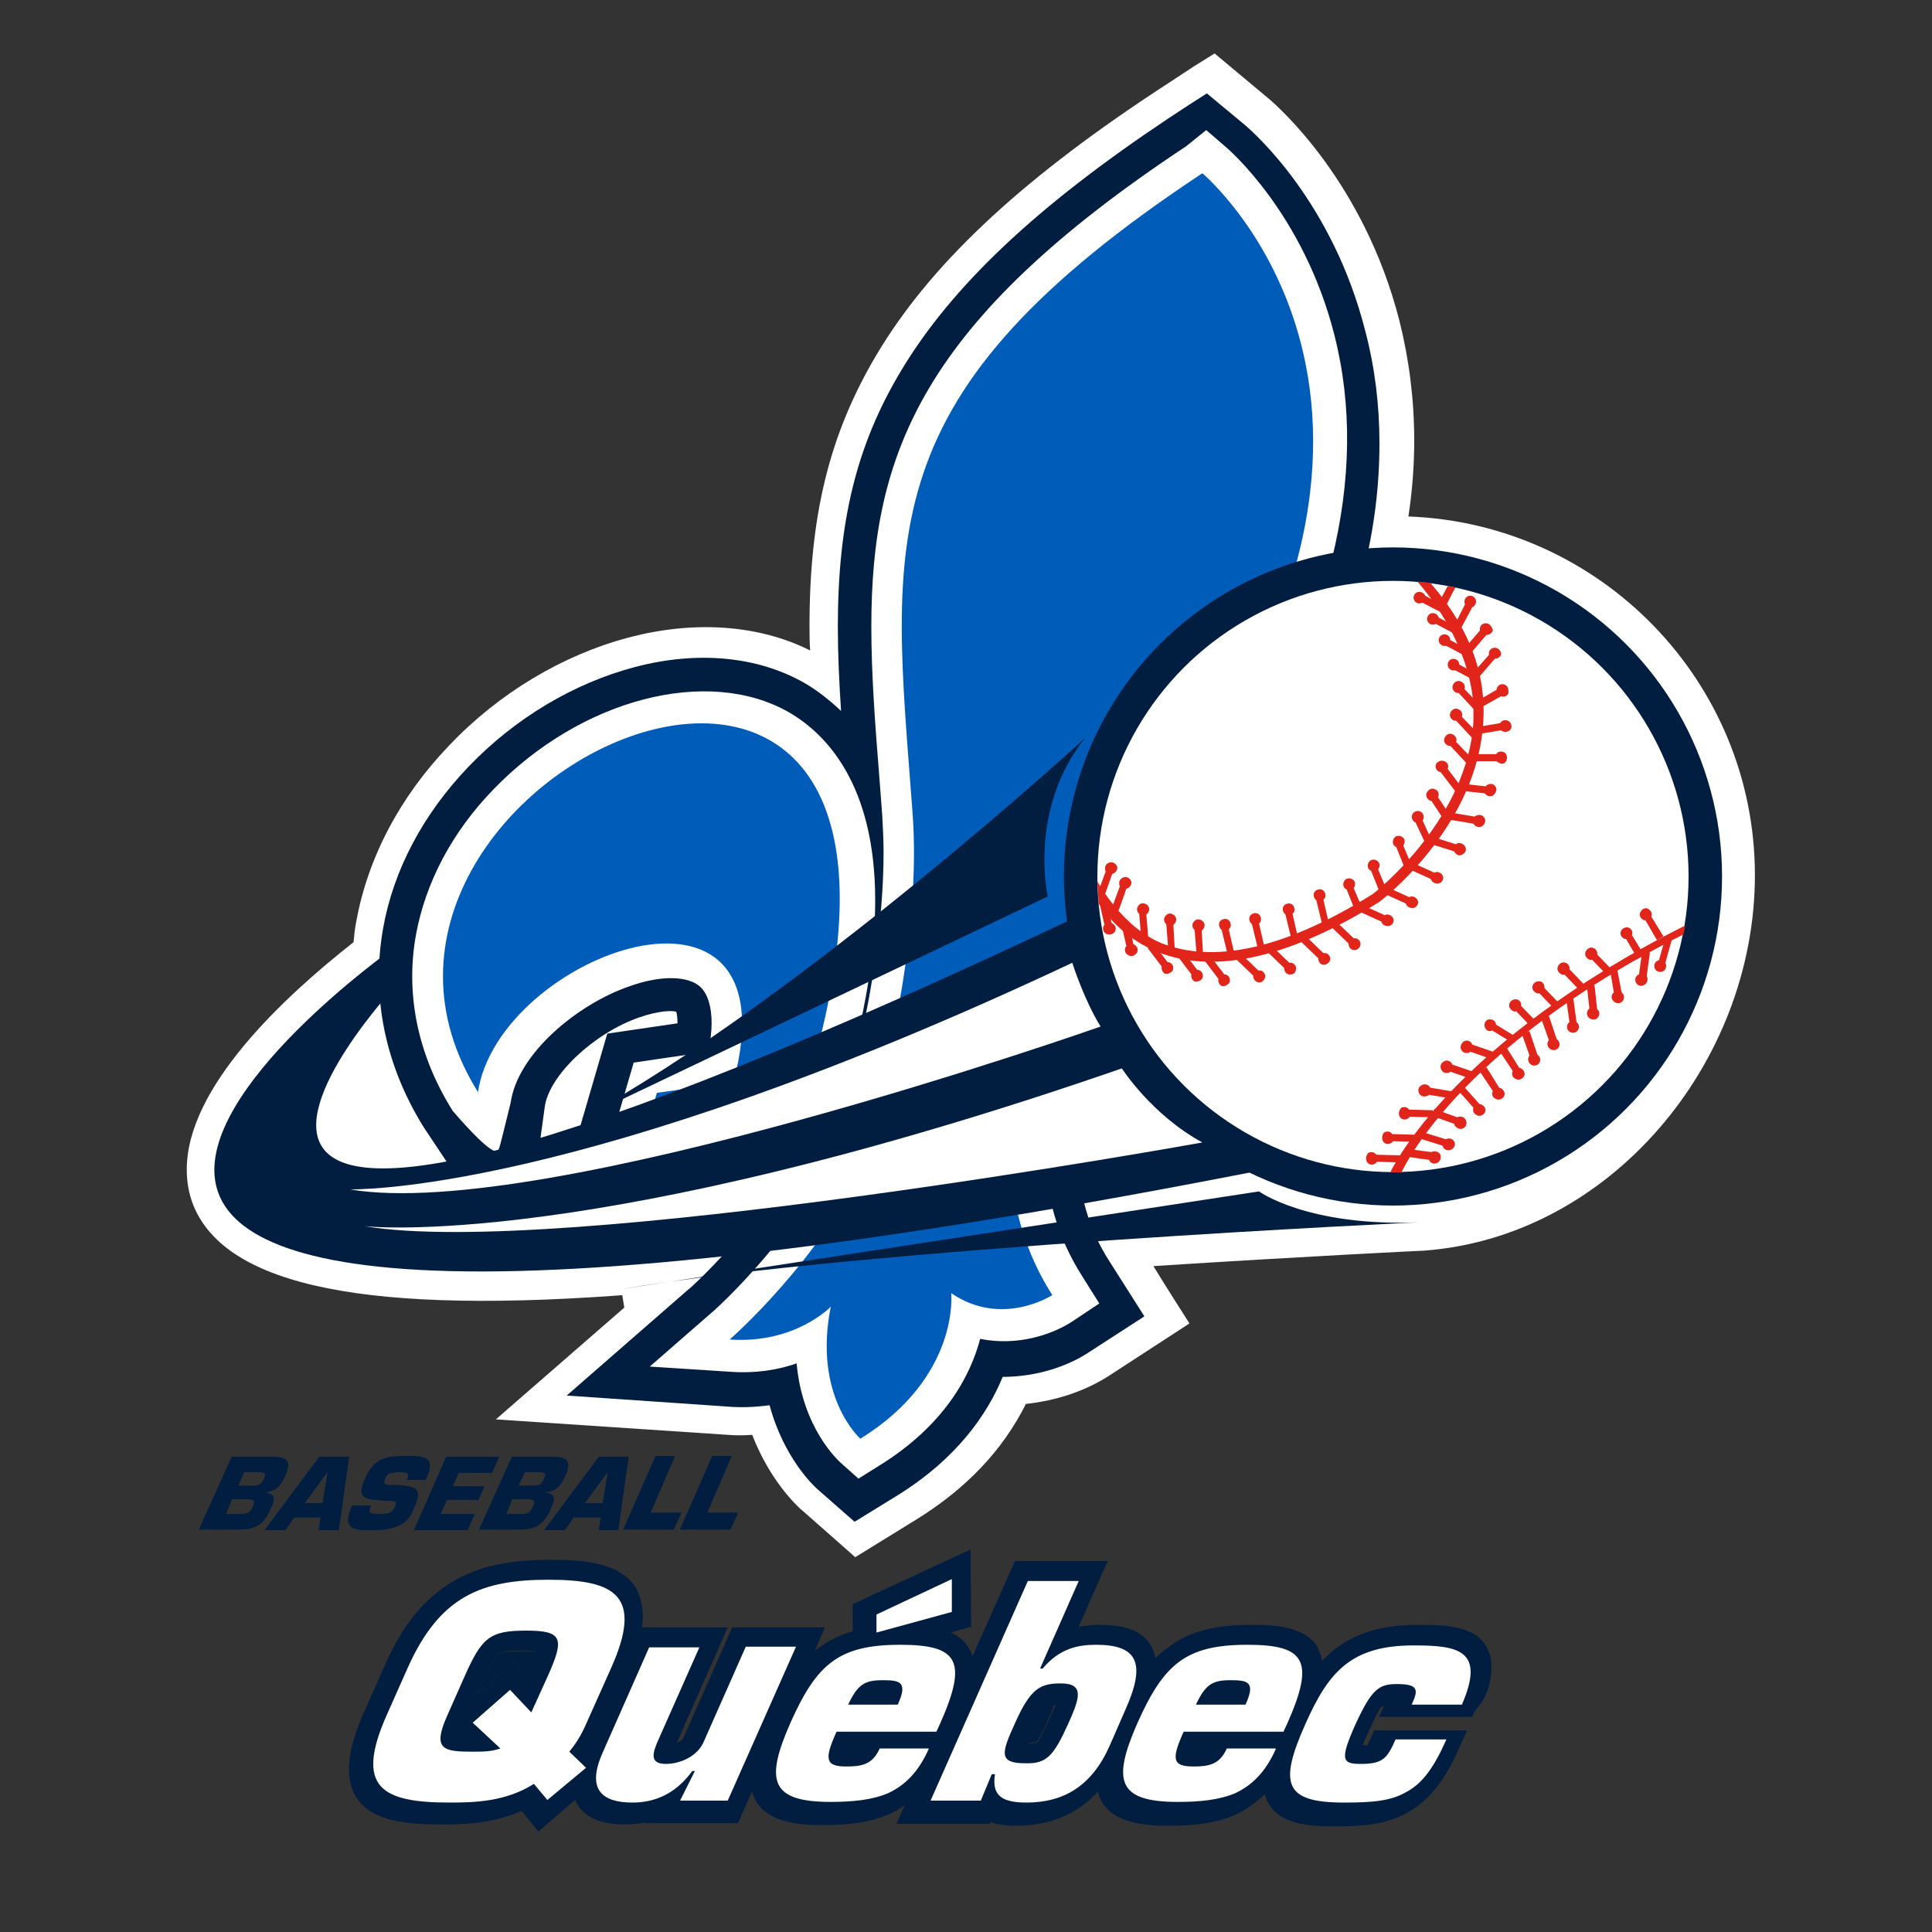 <?xml version="1.0" encoding="utf-8"?>
<!-- Generator: Adobe Illustrator 27.8.1, SVG Export Plug-In . SVG Version: 6.00 Build 0)  -->
<svg version="1.1" id="Layer_1" xmlns="http://www.w3.org/2000/svg" xmlns:xlink="http://www.w3.org/1999/xlink" x="0px" y="0px"
	 viewBox="0 0 300 300" style="enable-background:new 0 0 300 300;" xml:space="preserve">
<rect x="0" y="0" width="300" height="300" fill="#333333" stroke="none"/>
<style type="text/css">
	.st0{fill:#FFFFFF;}
	.st1{fill:#011E41;}
	.st2{fill:#005CB9;}
	.st3{fill:#E1251B;}
</style>
<g>
	<path class="st0" d="M185.4,10.3l-6.4,4.2c-21,13.9-34.7,26.8-42.9,40.6c-7.3,12.3-10.4,24.9-10.4,42.1c0,1.2,0,2.5,0.1,3.8
		c-8-4-18-4.7-28.2-2c-10.2,2.7-20.1,8.6-27.8,16.7c-7.7,8-12.7,17.5-14.5,27.5c-0.2,1-0.3,2-0.4,3.1c-10.8,8.5-25.9,22.5-25.9,35.3
		c0,1.9,0.3,3.7,1,5.5c5.1,12.7,27.3,17.2,69.4,13.8c-0.1,0.1-22.4,19.5-22.4,19.5l36,2.4c1.2,0.1,2.5,0.1,3.8,0
		c2.7,7,6.8,10.9,7.7,11.7c0,0-0.1-0.1-0.2-0.2c0.6,0.5,1.9,1.7,5.9,5.2l2.6,2.3l9.4-5.8c7.8-4.8,13.5-10.8,17.1-18
		c4.7-0.5,9.3-2,13.1-4.5l12.3-8c0,0-4.1-6.4-5.6-8.9c23.3-1.5,41.8-2.4,42-2.4c0,0,0.1,1.1,0,0c28.8-2.1,51.4-29,51.4-58.3
		c0-30.1-24-54.6-53.8-55.7c0.6-4,0.9-7.9,0.9-11.8c0-6.4-0.8-12.6-2.3-18.6c-5.5-21.5-18.7-33.1-20.2-34.4c0,0-8.5-7.1-8.5-7.1
		L185.4,10.3z"/>
	<path class="st0" d="M194.3,182c6.7,3.3,14.3,5.1,22.2,5.1c28.2,0,51.1-22.9,51.1-51.1c0-28.2-22.9-51.1-51.1-51.1
		c-1.2,0-2.4,0-3.6,0.1c1.2-5.6,1.8-11.1,1.8-16.5c0-6-0.7-11.8-2.2-17.5c-5.1-20.1-17.3-30.8-18.7-32c0,0-5.9-4.9-5.9-4.9l-3.2,2.1
		l-3.2,2.1h0c-20.4,13.5-33.6,25.9-41.5,39.1c-6.9,11.5-9.8,23.4-9.8,39.7v0c0,4.2,0.2,8.6,0.5,13.1c-2-1.9-3.9-3.3-5.6-4.3
		c-7.3-4.2-16.7-5.1-26.5-2.5c-9.4,2.5-18.5,7.9-25.7,15.4c-7.1,7.4-11.7,16.1-13.3,25.1c-0.3,1.6-0.5,3.1-0.6,4.7
		c-12.4,9.4-73.8,60,53.2,46.3c-1.1,1.2-2.2,2.3-3,3.1l-4.9,0.8c1.5-0.2,3.1-0.4,4.8-0.6c-1.3,1.3-2.1,2-2.1,2c0,0-9.4,8.2-9.4,8.2
		l-9.4,8.2l24.8,1.7c2.3,0.2,4.5,0.1,6.7-0.2c2.2,8.2,6.9,12.6,7.5,13.1c0,0,5.7,5,5.7,5l6.5-4c9.4-5.8,14.1-12.7,16.5-18.5
		c5.5,0,10.4-1.8,13.5-3.9l8.5-5.5l-5.4-8.5c-0.6-1-1.2-2-1.7-3.1c27.2-1.9,49.7-2.9,49.7-2.9c-17.5,0.8-25-4.8-25-4.8l-26.2,4
		c-0.2-0.7-0.5-1.4-0.6-2.2C176.8,185.3,185.3,183.7,194.3,182z M85,171.7c0.7-4.8,7.5-11.3,14.6-13.8c3.2-1.1,5.1-1.1,5.8-0.9
		c0.1,0.3,0.2,0.8,0.2,1.8c-3.4,0.5-10.9,1.6-10.9,1.6l-3.8,13.1c-0.1,0.1-0.3,0.2-0.4,0.2l0.4-0.2l-0.3,1.1c-2.2,0.7-4.2,1.4-6.2,2
		L85,171.7z M59.3,155.7c0.7,6.7,3,13.3,6.9,19.4l3.4,5.2C36.2,186.6,52.6,163.8,59.3,155.7z"/>
	<path class="st0" d="M95.7,195.5l1.5,9.1l7.9-1.2l-1.3-9.1C100.9,194.7,98.1,195.1,95.7,195.5z"/>
	<path class="st0" d="M104.4,198.9c-2.8,0.4-5.5,0.8-7.9,1.2L104.4,198.9z"/>
</g>
<path class="st1" d="M184.6,16.3l-3.2,2.1l0,0C161,32,147.8,44.4,139.9,57.6c-6.9,11.5-9.8,23.4-9.8,39.7v0c0,4.2,0.2,8.6,0.5,13.1
	c-2-1.9-3.9-3.3-5.6-4.3c-7.3-4.2-16.7-5.1-26.5-2.5c-9.4,2.5-18.5,7.9-25.7,15.4c-7.1,7.4-11.7,16.1-13.3,25.1
	c-1.9,10.6,0.3,21.4,6.4,31.1l3.8,5.7c0,0,4.3-0.1,5.2-0.7c1.7,0.2,9-3.3,9-3.3l0.7-5.1c0.7-4.8,7.5-11.3,14.6-13.8
	c3.2-1.1,5.1-1.1,5.8-0.9c0.1,0.3,0.2,0.8,0.2,1.8c-3.4,0.5-10.9,1.6-10.9,1.6l-9.6,32.9c0,0,20.7-1.5,30.9-2.3
	c-4.7,5.6-8.7,9.2-8.8,9.2c0,0-9.4,8.2-9.4,8.2l-9.4,8.2l24.8,1.7c2.3,0.2,4.5,0.1,6.7-0.2c2.2,8.2,6.9,12.6,7.5,13.1
	c0,0,5.7,5,5.7,5l6.5-4c9.4-5.8,14.1-12.7,16.5-18.5c5.5,0,10.4-1.8,13.5-3.9l8.5-5.5l-5.4-8.5c-3.3-5.1-4.9-10.8-4.9-17.1
	c0-6.4,1.7-13.2,5.1-20.6c5.5-11.9,13.6-20.6,13.6-20.6c0,0,0.3-0.3,0.3-0.3l0.3-0.4c12.7-16.4,21.1-32.5,25-48.1
	c1.7-6.8,2.5-13.4,2.5-19.9c0-6-0.7-11.8-2.2-17.5c-5.1-20.1-17.3-30.8-18.7-32c0,0-5.9-4.9-5.9-4.9L184.6,16.3z M87.7,133.2
	c9.2-9.6,21.5-12.6,27.1-9.3c3.8,2.2,5.7,7.7,5.7,15.6c0,1.2-0.1,2.5-0.1,3.8c-0.4-0.5-0.8-0.9-1.2-1.3c-6.4-5.8-16.1-7-26.7-3.2
	c-4.2,1.5-8.3,3.7-12,6.4C82.1,139.8,85.5,135.6,87.7,133.2z M152.6,132.4c0-2.4-0.1-4.7-0.2-6.9c0,0-0.4-5.3-0.4-5.3
	c-0.7-8.7-1.2-16.2-1.2-22.9c0-9,1-15.8,3.4-22c4.4-11.5,14.1-22.3,31.3-34.6c2.6,3.7,5.6,9,7.2,16c0.9,3.8,1.4,7.8,1.4,11.8
	c0,16.7-7.9,35.8-23,55.3c-2,2.2-10.5,11.9-16.8,25.3c-3,6.4-5.1,12.8-6.2,19c-0.1,0-0.1,0-0.2,0
	C148.9,164.2,152.6,148.5,152.6,132.4z M144.8,183.6c0,0,1.3-2.8,2.3-5c0,0.1,0,0.1,0,0.2c0,3.2,0.3,6.4,0.9,9.5
	c-1.7-1.2-3.9-2.7-4.1-2.8C144.1,184.8,144.5,184.2,144.8,183.6z"/>
<path class="st0" d="M184.2,22.7c-41.1,27.2-48.9,47.8-48.9,74.6c0,7.5,0.6,15.4,1.3,24.1l0.4,5.3c0.1,1.9,0.2,3.8,0.2,5.7
	c0,11.3-2.2,22.8-3.5,28.7c-0.3,0-0.3,0-0.6,0c2-8.3,2.8-15.4,2.8-21.3c0-18.1-7.7-25.9-13.4-29.2c-12.6-7.2-32.3-2.1-45.9,12
	c-6.4,6.6-10.5,14.4-12,22.5c-1.7,9.3,0.3,18.8,5.7,27.4c0,0,6.5,7.7,7,6c0,1,0.7-2,2-7.3c1.1-7.6,10.3-15.2,18.3-18
	c4.9-1.8,9.2-1.7,11.1,0c1.2,1.1,1.8,3.1,1.8,5.7c0,1.3-0.2,2.8-0.5,4.4c-3.5,0.5-11.6,1.7-11.6,1.7l-6.6,22.6
	c0,0,24.2-1.8,34.6-2.6c-7.1,11.1-16,19-16.1,19l-9.4,8.2l12.4,0.8c4.1,0.3,7.6-0.3,10.4-1.3c0.9,10.1,6.5,15.1,6.8,15.4l2.8,2.5
	l3.2-2c10.2-6.3,14.2-14,15.7-19.7c6,1.2,11.4-0.8,14.3-2.7l4.2-2.8l-2.7-4.3c-7.6-12-7.6-26.3-0.1-42.6c5.9-12.8,14.5-21.9,14.5-22
	l0.2-0.2l0.1-0.2c12.3-15.8,20.4-31.3,24.1-46.2c3-12.2,3.2-23.9,0.4-34.9c-4.8-18.9-16.5-28.9-17-29.3l-2.9-2.5L184.2,22.7z
	 M142.7,167.7c0.2-0.8,4.7-17.8,4.7-35.2c0-2.2-0.1-4.4-0.2-6.6l-0.4-5.3c-0.7-8.7-1.3-16.4-1.3-23.3c0-8.7,0.9-16.4,3.7-23.8
	c5.1-13.4,16.6-25.8,37.1-39.8c3.2,3.7,8.6,11.1,11.2,21.8c1,4.2,1.5,8.6,1.5,13c0,18-8.2,38-24.2,58.6c-1.4,1.6-9.9,11-16.1,24.2
	c-4.5,9.5-6.7,18.7-6.7,27.4c0,6.9,1.4,13.4,4.2,19.5c-1.6,0.1-3.5-0.3-5.3-1.6l-9.2-6.3l1.1,11.1l0-0.1c0,0,0,0.2,0,0.5
	c0,1.8-0.5,8.3-7.7,14.4c-0.7-1.7-1.4-4.1-1.4-7.2c0-1.5,0.2-3.2,0.5-5.1l3.4-17.1c0,0-0.9,1-1.1,1.2c1.2-2.1,2.4-4.3,3.4-6.6
	l3.6-7.9c0,0-28.5,2.1-37.9,2.8c0.3-1,0.4-1.3,0.6-2c3.4-0.5,11.9-1.7,11.9-1.7l0.9-3.3c1.1-4,1.5-7.4,1.5-10.3
	c0-6.9-2.5-11-5.1-13.4c-4.9-4.5-12.7-5.3-21.5-2.2c-6.8,2.4-14.2,7.3-19.2,13.8c-0.5-2-0.7-4-0.7-5.8c0-10.3,6.2-18.2,9.8-21.9
	c10.2-10.6,24.9-15.1,33.4-10.2c9.3,5.3,10.8,21.8,4.2,45.1l-1.8,6.3l21.9,0.7L142.7,167.7z"/>
<path class="st2" d="M74.3,169.7c-30.8-48.9,78.7-98.2,51.8-3.8l11.3,0.3c0,0,5.7-21.3,4.3-40c-3.2-42.8-7.3-64.7,45-99.3
	c0,0,43.7,36.6-8.2,103.4c0,0-35.9,38-15.1,70.8c0,0-7.8,5.1-15.7-0.3c0,0,1.4,13-14.1,22.6c0,0-7.4-6.5-4.6-20.5
	c0,0-5.5,5.8-15.7,5.1c0,0,14.2-12.3,21.7-28.7l-36.6,2.7l3.6-12.3l11.9-1.7c9.7-36.6-36.6-19.9-39.7,1.7"/>
<path class="st1" d="M210.9,178.7C-62.2,234.7,61,147.3,61,147.3l0.5,5.7c0,0-66.2,71,107.3-11.4L210.9,178.7z"/>
<circle class="st1" cx="216.3" cy="136.1" r="51.1"/>
<circle class="st0" cx="216.3" cy="136.1" r="45.9"/>
<g>
	<g>
		<path class="st1" d="M36,226.2h6c2.3,0,3.4,0.4,2.3,2.9c-0.6,1.4-1.3,2.4-3,2.6l-0.1,0.1c1.6,0.1,1.5,1.1,0.8,2.5
			c-1.2,2.8-2.7,3.2-5.1,3.2h-6L36,226.2z M35.1,235.1h2.3c1,0,1.5-0.2,1.9-1.2c0.4-0.9,0.1-1.1-0.9-1.1h-2.4L35.1,235.1z M37,230.7
			h2.2c1.1,0,1.4-0.2,1.8-1.1c0.3-0.7,0.3-0.9-0.5-1h-2.6L37,230.7z"/>
		<path class="st1" d="M45.7,235.6l-1.4,2h-3.2l8.5-11.4h4.6l-1.6,11.4h-3.1l0.3-2H45.7z M50.9,228.5L50.9,228.5l-3.6,4.9h2.8
			L50.9,228.5z"/>
		<path class="st1" d="M61.6,230.6c3.3,0.2,3.9,0.7,2.8,3.3c-0.8,1.9-1.6,3.7-6.6,3.7c-2.9,0-4.8-0.1-3.1-3.8h2.9
			c-0.5,1.2-0.2,1.3,1.3,1.3c1.4,0,1.9-0.1,2.4-1c0.4-1,0.3-1-1.1-1.1l-0.6,0c-2.7-0.2-4.4-0.2-2.9-3.4c1.4-3.3,3.4-3.5,6.4-3.5
			c2.5,0,4.6,0,3.2,3.2l-0.2,0.5h-2.9c0.5-1.2,0-1.2-1.2-1.2c-1.6,0-1.9,0.3-2.2,1c-0.4,0.9,0,0.9,0.8,1L61.6,230.6z"/>
		<path class="st1" d="M70.3,230.8h4.9l-0.9,2.1h-4.9l-1,2.2h5.3l-1.1,2.5h-8.3l5-11.4h8.2l-1.1,2.5h-5.2L70.3,230.8z"/>
		<path class="st1" d="M79.5,226.2h6c2.3,0,3.4,0.4,2.3,2.9c-0.6,1.4-1.3,2.4-3,2.6l-0.1,0.1c1.6,0.1,1.5,1.1,0.8,2.5
			c-1.2,2.8-2.7,3.2-5.1,3.2h-6L79.5,226.2z M78.6,235.1h2.3c1,0,1.5-0.2,1.9-1.2c0.4-0.9,0.1-1.1-0.9-1.1h-2.4L78.6,235.1z
			 M80.5,230.7h2.2c1.1,0,1.4-0.2,1.8-1.1c0.3-0.7,0.3-0.9-0.5-1h-2.5L80.5,230.7z"/>
		<path class="st1" d="M89.1,235.6l-1.4,2h-3.2l8.5-11.4h4.6L96,237.6H93l0.3-2H89.1z M94.4,228.5L94.4,228.5l-3.6,4.9h2.8
			L94.4,228.5z"/>
		<path class="st1" d="M101,234.9h4.8l-1.2,2.6h-7.8l5-11.4h3L101,234.9z"/>
		<path class="st1" d="M109.8,234.9h4.8l-1.2,2.6h-7.8l5-11.4h3L109.8,234.9z"/>
	</g>
	<g>
		<path class="st1" d="M36,226.2h6c2.3,0,3.4,0.4,2.3,2.9c-0.6,1.4-1.3,2.4-3,2.6l-0.1,0.1c1.6,0.1,1.5,1.1,0.8,2.5
			c-1.2,2.8-2.7,3.2-5.1,3.2h-6L36,226.2z M35.1,235.1h2.3c1,0,1.5-0.2,1.9-1.2c0.4-0.9,0.1-1.1-0.9-1.1h-2.4L35.1,235.1z M37,230.7
			h2.2c1.1,0,1.4-0.2,1.8-1.1c0.3-0.7,0.3-0.9-0.5-1h-2.6L37,230.7z"/>
		<path class="st1" d="M45.7,235.6l-1.4,2h-3.2l8.5-11.4h4.6l-1.6,11.4h-3.1l0.3-2H45.7z M50.9,228.5L50.9,228.5l-3.6,4.9h2.8
			L50.9,228.5z"/>
		<path class="st1" d="M61.6,230.6c3.3,0.2,3.9,0.7,2.8,3.3c-0.8,1.9-1.6,3.7-6.6,3.7c-2.9,0-4.8-0.1-3.1-3.8h2.9
			c-0.5,1.2-0.2,1.3,1.3,1.3c1.4,0,1.9-0.1,2.4-1c0.4-1,0.3-1-1.1-1.1l-0.6,0c-2.7-0.2-4.4-0.2-2.9-3.4c1.4-3.3,3.4-3.5,6.4-3.5
			c2.5,0,4.6,0,3.2,3.2l-0.2,0.5h-2.9c0.5-1.2,0-1.2-1.2-1.2c-1.6,0-1.9,0.3-2.2,1c-0.4,0.9,0,0.9,0.8,1L61.6,230.6z"/>
		<path class="st1" d="M70.3,230.8h4.9l-0.9,2.1h-4.9l-1,2.2h5.3l-1.1,2.5h-8.3l5-11.4h8.2l-1.1,2.5h-5.2L70.3,230.8z"/>
		<path class="st1" d="M79.5,226.2h6c2.3,0,3.4,0.4,2.3,2.9c-0.6,1.4-1.3,2.4-3,2.6l-0.1,0.1c1.6,0.1,1.5,1.1,0.8,2.5
			c-1.2,2.8-2.7,3.2-5.1,3.2h-6L79.5,226.2z M78.6,235.1h2.3c1,0,1.5-0.2,1.9-1.2c0.4-0.9,0.1-1.1-0.9-1.1h-2.4L78.6,235.1z
			 M80.5,230.7h2.2c1.1,0,1.4-0.2,1.8-1.1c0.3-0.7,0.3-0.9-0.5-1h-2.5L80.5,230.7z"/>
		<path class="st1" d="M89.1,235.6l-1.4,2h-3.2l8.5-11.4h4.6L96,237.6H93l0.3-2H89.1z M94.4,228.5L94.4,228.5l-3.6,4.9h2.8
			L94.4,228.5z"/>
		<path class="st1" d="M101,234.9h4.8l-1.2,2.6h-7.8l5-11.4h3L101,234.9z"/>
		<path class="st1" d="M109.8,234.9h4.8l-1.2,2.6h-7.8l5-11.4h3L109.8,234.9z"/>
	</g>
</g>
<g>
	<path class="st3" d="M170.4,136.9l0.2,3.4c1.8,2.7,4.9,6,9.9,7.8c8.7,3.1,20.1,0.4,33.6-8l0,0l0,0c0.6-0.4,14.5-11.2,16.1-26.6
		c0.9-8.1-1.7-15.6-8.1-23l-2-0.2c5.3,6.2,8.7,13.6,8.7,20.3c0,0.9,0,1.8-0.1,2.7c-1.6,14.6-15.1,25.2-15.5,25.5
		c-13.1,8.2-23.9,10.8-32.2,7.9C174.4,144.4,170.4,136.8,170.4,136.9"/>
	<path class="st3" d="M215.9,182l1.7,0.1c0.1-0.2,8.4-19.2,43.8-37l0.3-1.4C225.7,161.8,216.3,181.2,215.9,182z"/>
	<path class="st3" d="M229.2,93.4c0-0.5-0.4-0.9-0.9-0.9c-0.5,0-0.9,0.4-0.9,0.9c0,0.2,0,0.3,0.1,0.4l-1.6,3.2l1,0.5l1.7-3.2
		C228.9,94.2,229.2,93.8,229.2,93.4z"/>
	<polygon class="st3" points="223.4,93.6 224.8,91 226,91.2 224.5,94.1 	"/>
	<path class="st3" d="M227.2,97.9l-3.8-2c-0.1-0.4-0.5-0.7-0.9-0.7c-0.5,0-0.9,0.4-0.9,0.9c0,0.5,0.4,0.9,0.9,0.9
		c0.2,0,0.4-0.1,0.5-0.1l3.6,1.9L227.2,97.9z"/>
	<path class="st3" d="M230.9,96.8c-0.5-0.1-1,0.2-1.1,0.7c0,0.1,0,0.3,0,0.4l-2.3,2.7l-2.3-1.2c0-0.5-0.4-0.9-0.9-0.9
		c-0.5,0-0.9,0.4-0.9,0.9c0,0.5,0.4,0.9,0.9,0.9c0.1,0,0.2,0,0.3,0l3.4,1.8l0.4-0.7l0,0l2.4-2.8c0.4,0,0.9-0.3,1-0.7
		C231.7,97.4,231.4,96.9,230.9,96.8z"/>
	<path class="st3" d="M232.3,100.6c-0.5-0.1-1,0.2-1.1,0.7c0,0.1,0,0.3,0,0.4l-2.4,2.7l0.9,0.7l2.4-2.8c0.4,0,0.9-0.3,1-0.7
		C233.1,101.2,232.8,100.7,232.3,100.6z"/>
	<path class="st3" d="M229.8,104.9l-3.2-1.7c0-0.5-0.4-0.9-0.9-0.9c-0.5,0-0.9,0.4-0.9,0.9c0,0.5,0.4,0.9,0.9,0.9c0.1,0,0.2,0,0.3,0
		l3.4,1.8L229.8,104.9z"/>
	<path class="st3" d="M233.8,106.4c-0.4-0.3-1-0.2-1.3,0.3c-0.1,0.1-0.1,0.3-0.1,0.4l-3.1,1.8l0.6,1l3.2-1.8c0.4,0.2,0.9,0,1.1-0.4
		C234.3,107.2,234.2,106.6,233.8,106.4z"/>
	<path class="st3" d="M233.9,117.2c-0.2-0.5-0.8-0.6-1.3-0.4c-0.1,0.1-0.2,0.2-0.3,0.3l-3.6,0l0,1.1l3.7,0c0.3,0.3,0.8,0.5,1.2,0.3
		C234,118.2,234.1,117.6,233.9,117.2z"/>
	<path class="st3" d="M229.9,109.6l-2.5-2.6c0.2-0.5-0.1-1-0.6-1.2c-0.5-0.2-1,0.1-1.2,0.6c-0.2,0.5,0.1,1,0.6,1.2
		c0.1,0,0.2,0,0.3,0l2.6,2.8L229.9,109.6z"/>
	<path class="st3" d="M228.6,117.8l-2.5-2.6c0.2-0.5-0.1-1-0.6-1.2c-0.5-0.2-1,0.1-1.2,0.6c-0.2,0.5,0.1,1,0.6,1.2
		c0.1,0,0.2,0,0.3,0l2.6,2.8L228.6,117.8z"/>
	<path class="st3" d="M232.3,122.3c-0.2-0.5-0.7-0.7-1.2-0.5c-0.1,0.1-0.3,0.1-0.4,0.3l-3.6-0.4l-0.1,1.1l3.6,0.4
		c0.2,0.4,0.7,0.5,1.1,0.4C232.2,123.3,232.5,122.7,232.3,122.3z"/>
	<path class="st3" d="M227,122.3l-2.2-2.9c0.2-0.5,0-1-0.5-1.2c-0.5-0.2-1,0-1.3,0.4c-0.2,0.5,0,1,0.4,1.2c0.1,0,0.2,0.1,0.3,0.1
		l2.3,3L227,122.3z"/>
	<path class="st3" d="M230.6,127.2c-0.2-0.5-0.7-0.8-1.2-0.6c-0.1,0-0.3,0.1-0.4,0.2l-3.6-0.6l-0.2,1.1l3.6,0.6
		c0.2,0.4,0.7,0.6,1.1,0.5C230.5,128.2,230.7,127.6,230.6,127.2z"/>
	<path class="st3" d="M225.3,126.8l-2-3c0.2-0.4,0.1-1-0.4-1.2c-0.5-0.3-1-0.1-1.3,0.4c-0.3,0.4-0.1,1,0.4,1.3
		c0.1,0,0.2,0.1,0.3,0.1l2.1,3.2L225.3,126.8z"/>
	<path class="st3" d="M227.6,131.7c-0.1-0.5-0.6-0.8-1.1-0.8c-0.2,0-0.3,0.1-0.4,0.2l-3.5-1.1l-0.3,1.1l3.5,1.1
		c0.2,0.4,0.6,0.7,1,0.6C227.4,132.6,227.7,132.2,227.6,131.7z"/>
	<path class="st3" d="M222.4,130.7l-1.5-3.3c0.3-0.4,0.2-1-0.2-1.3c-0.4-0.3-1-0.2-1.3,0.2c-0.3,0.4-0.2,1,0.2,1.3
		c0.1,0.1,0.2,0.1,0.2,0.1l1.6,3.4L222.4,130.7z"/>
	<path class="st3" d="M224.1,136.3c0-0.5-0.5-0.9-1-0.9c-0.2,0-0.3,0.1-0.4,0.1l-3.3-1.5l-0.5,1l3.3,1.5c0.1,0.4,0.5,0.7,1,0.7
		C223.7,137.2,224.1,136.8,224.1,136.3z"/>
	<path class="st3" d="M219.3,134.6l-1.4-3.3c0.3-0.4,0.3-1-0.1-1.3c-0.4-0.3-1-0.3-1.3,0.1c-0.3,0.4-0.3,1,0.1,1.3
		c0.1,0.1,0.2,0.1,0.2,0.1l1.4,3.5L219.3,134.6z"/>
	<path class="st3" d="M220.2,140.1c0-0.5-0.5-0.9-1-0.9c-0.2,0-0.3,0.1-0.4,0.1l-3.3-1.5l-0.5,1l3.3,1.5c0.1,0.4,0.5,0.7,1,0.7
		C219.8,141,220.2,140.6,220.2,140.1z"/>
	<path class="st3" d="M215.4,138.4L214,135c0.3-0.4,0.3-1-0.1-1.3c-0.4-0.3-1-0.3-1.3,0.1c-0.3,0.4-0.3,1,0.1,1.3
		c0.1,0.1,0.2,0.1,0.2,0.1l1.4,3.5L215.4,138.4z"/>
	<path class="st3" d="M216.4,142.9c0-0.5-0.5-0.9-1-0.9c-0.2,0-0.3,0.1-0.4,0.1l-3.3-1.5l-0.5,1l3.3,1.5c0.1,0.4,0.5,0.7,1,0.7
		C216,143.8,216.4,143.4,216.4,142.9z"/>
	<path class="st3" d="M211.6,141.2l-1.4-3.3c0.3-0.4,0.3-1-0.1-1.3c-0.4-0.3-1-0.3-1.3,0.1c-0.3,0.4-0.3,1,0.1,1.3
		c0.1,0.1,0.2,0.1,0.2,0.1l1.4,3.5L211.6,141.2z"/>
	<path class="st3" d="M211.2,146.9c0.2-0.5-0.1-1-0.6-1.2c-0.1,0-0.3,0-0.4,0l-2.6-2.5l-0.8,0.8l2.6,2.5c0,0.4,0.2,0.9,0.7,1
		C210.5,147.6,211,147.4,211.2,146.9z"/>
	<path class="st3" d="M206.3,143.2l-0.8-3.5c0.4-0.3,0.4-0.9,0.1-1.3c-0.3-0.4-0.9-0.4-1.3-0.1c-0.4,0.3-0.4,0.9-0.1,1.3
		c0.1,0.1,0.1,0.1,0.2,0.2l0.9,3.7L206.3,143.2z"/>
	<path class="st3" d="M206.5,149.2c0.2-0.5-0.1-1-0.6-1.2c-0.1,0-0.3,0-0.4,0l-2.6-2.5l-0.8,0.8l2.6,2.5c0,0.4,0.2,0.9,0.7,1
		C205.8,149.9,206.3,149.6,206.5,149.2z"/>
	<path class="st3" d="M201.5,145.4l-0.8-3.5c0.4-0.3,0.4-0.9,0.1-1.3c-0.3-0.4-0.9-0.4-1.3-0.1c-0.4,0.3-0.4,0.9-0.1,1.3
		c0.1,0.1,0.1,0.1,0.2,0.2l0.9,3.7L201.5,145.4z"/>
	<path class="st3" d="M201.2,150.7c0.2-0.5-0.1-1-0.6-1.2c-0.1,0-0.3,0-0.4,0l-2.6-2.5l-0.8,0.8l2.6,2.5c0,0.4,0.2,0.9,0.7,1
		C200.6,151.4,201.1,151.2,201.2,150.7z"/>
	<path class="st3" d="M196.3,146.9l-0.8-3.5c0.4-0.3,0.4-0.9,0.1-1.3c-0.3-0.4-0.9-0.4-1.3-0.1c-0.4,0.3-0.4,0.9-0.1,1.3
		c0.1,0.1,0.1,0.1,0.2,0.2l0.9,3.7L196.3,146.9z"/>
	<path class="st3" d="M196.4,151.9c0.2-0.5-0.1-1-0.6-1.2c-0.1,0-0.3,0-0.4,0l-2.6-2.5l-0.8,0.8l2.6,2.5c0,0.4,0.2,0.9,0.7,1
		C195.7,152.7,196.2,152.4,196.4,151.9z"/>
	<path class="st3" d="M191.6,147.8l-0.8-3.5c0.4-0.3,0.4-0.9,0.1-1.3c-0.3-0.4-0.9-0.4-1.3-0.1c-0.4,0.3-0.4,0.9-0.1,1.3
		c0.1,0.1,0.1,0.1,0.2,0.2l0.9,3.7L191.6,147.8z"/>
	<path class="st3" d="M190.9,152.6c0.2-0.5,0-1-0.4-1.2c-0.1-0.1-0.3-0.1-0.4-0.1l-2.2-2.9l-0.9,0.7l2.2,2.9
		c-0.1,0.4,0.1,0.9,0.5,1.1C190.1,153.2,190.6,153,190.9,152.6z"/>
	<path class="st3" d="M186.8,148.1l-0.2-3.6c0.4-0.3,0.6-0.8,0.3-1.3c-0.3-0.4-0.9-0.6-1.3-0.3c-0.4,0.3-0.6,0.8-0.3,1.3
		c0.1,0.1,0.1,0.1,0.2,0.2l0.3,3.8L186.8,148.1z"/>
	<path class="st3" d="M186.7,151.9c0.2-0.5,0-1-0.4-1.2c-0.1-0.1-0.3-0.1-0.4-0.1l-2.2-2.9l-0.9,0.7l2.2,2.9
		c-0.1,0.4,0.1,0.9,0.5,1.1C185.9,152.5,186.5,152.3,186.7,151.9z"/>
	<path class="st3" d="M182.4,147.2l-0.2-3.6c0.4-0.3,0.6-0.8,0.3-1.3c-0.3-0.4-0.9-0.6-1.3-0.3c-0.4,0.3-0.6,0.8-0.3,1.3
		c0.1,0.1,0.1,0.1,0.2,0.2l0.3,3.8L182.4,147.2z"/>
	<path class="st3" d="M182.1,150.7c0.2-0.5,0-1-0.4-1.2c-0.1-0.1-0.3-0.1-0.4-0.1l-2.2-2.9l-0.9,0.7l2.2,2.9
		c-0.1,0.4,0.1,0.9,0.5,1.1C181.3,151.3,181.8,151.1,182.1,150.7z"/>
	<path class="st3" d="M176.3,148.2c0.4-0.3,0.5-0.9,0.1-1.3c-0.1-0.1-0.2-0.2-0.4-0.3l-0.8-3.5l-1.1,0.3l0.8,3.5
		c-0.3,0.3-0.3,0.8,0,1.2C175.3,148.5,175.9,148.6,176.3,148.2z"/>
	<path class="st3" d="M172.9,144.9c0.4-0.3,0.5-0.9,0.1-1.3c-0.1-0.1-0.2-0.2-0.4-0.3l-0.8-3.5l-1.1,0.3l0.8,3.5
		c-0.3,0.3-0.3,0.8,0,1.2C171.9,145.2,172.5,145.2,172.9,144.9z"/>
	<path class="st3" d="M178.3,145.6L178,142c0.4-0.3,0.6-0.8,0.3-1.3c-0.3-0.4-0.9-0.6-1.3-0.3c-0.4,0.3-0.6,0.8-0.3,1.3
		c0.1,0.1,0.1,0.1,0.2,0.2l0.3,3.8L178.3,145.6z"/>
	<path class="st3" d="M173.7,141.4l1.2-3.4c0.5-0.1,0.8-0.6,0.8-1c-0.1-0.5-0.6-0.9-1.1-0.8c-0.5,0.1-0.9,0.5-0.8,1.1
		c0,0.1,0,0.2,0.1,0.3l-1.3,3.5L173.7,141.4z"/>
	<path class="st3" d="M171.5,139.1l1.2-3.4c0.5-0.1,0.8-0.6,0.8-1c-0.1-0.5-0.6-0.9-1.1-0.8c-0.5,0.1-0.9,0.5-0.8,1.1
		c0,0.1,0,0.2,0.1,0.3l-1.3,3.5L171.5,139.1z"/>
	<path class="st3" d="M254.8,141.5c-0.3,0.4-0.2,1,0.3,1.3c0.1,0.1,0.3,0.1,0.4,0.1l1.8,3.1l1-0.6l-1.9-3.1c0.2-0.4,0-0.9-0.4-1.1
		C255.7,140.9,255.1,141,254.8,141.5z"/>
	<path class="st3" d="M251.8,144.4c-0.3,0.4-0.2,1,0.3,1.3c0.1,0.1,0.3,0.1,0.4,0.1l1.8,3.1l1-0.6l-1.9-3.1c0.2-0.4,0-0.9-0.4-1.1
		C252.7,143.9,252.1,144,251.8,144.4z"/>
	<path class="st3" d="M258.6,145.6l-1,3.5c-0.5,0.1-0.8,0.6-0.7,1.1c0.1,0.5,0.6,0.8,1.1,0.7c0.5-0.1,0.8-0.6,0.7-1.1
		c0-0.1-0.1-0.2-0.1-0.3l1-3.6L258.6,145.6z"/>
	<path class="st3" d="M255,147.7l-0.5,3.6c-0.5,0.2-0.7,0.7-0.5,1.2c0.2,0.5,0.7,0.7,1.2,0.5c0.5-0.2,0.7-0.7,0.6-1.2
		c0-0.1-0.1-0.2-0.1-0.2l0.5-3.7L255,147.7z"/>
	<path class="st3" d="M246.2,147.8c-0.2,0.5,0.1,1,0.6,1.2c0.1,0.1,0.3,0.1,0.4,0l2.5,2.6l0.8-0.8l-2.5-2.6c0.1-0.4-0.2-0.9-0.6-1
		C247,147,246.4,147.3,246.2,147.8z"/>
	<path class="st3" d="M241.9,150.1c-0.2,0.5,0.1,1,0.6,1.2c0.1,0.1,0.3,0.1,0.4,0l2.5,2.6l0.8-0.8l-2.5-2.6c0.1-0.4-0.2-0.9-0.6-1
		C242.6,149.3,242.1,149.6,241.9,150.1z"/>
	<path class="st3" d="M250,150.6l0.6,3.5c-0.4,0.3-0.5,0.9-0.1,1.3c0.3,0.4,0.9,0.5,1.3,0.2c0.4-0.3,0.5-0.9,0.2-1.3
		c-0.1-0.1-0.1-0.1-0.2-0.2l-0.7-3.7L250,150.6z"/>
	<path class="st3" d="M246.4,153l0.4,3.6c-0.4,0.3-0.5,0.9-0.2,1.3c0.3,0.4,0.9,0.5,1.3,0.3c0.4-0.3,0.6-0.9,0.3-1.3
		c-0.1-0.1-0.1-0.1-0.2-0.2l-0.4-3.7L246.4,153z"/>
	<path class="st3" d="M238,153c-0.2,0.5,0.1,1,0.6,1.2c0.1,0.1,0.3,0.1,0.4,0l2.5,2.6l0.8-0.8l-2.5-2.6c0.1-0.4-0.2-0.9-0.6-1
		C238.7,152.3,238.2,152.5,238,153z"/>
	<path class="st3" d="M243.2,155.1l0.5,3.6c-0.4,0.3-0.5,0.9-0.2,1.3c0.3,0.4,0.9,0.5,1.3,0.2c0.4-0.3,0.5-0.9,0.2-1.3
		c-0.1-0.1-0.1-0.1-0.2-0.2l-0.5-3.7L243.2,155.1z"/>
	<path class="st3" d="M234.4,155.8c-0.2,0.5,0.1,1,0.6,1.2c0.1,0.1,0.3,0.1,0.4,0l2.5,2.6l0.8-0.8l-2.5-2.6c0.1-0.4-0.2-0.9-0.6-1
		C235.1,155.1,234.6,155.3,234.4,155.8z"/>
	<path class="st3" d="M239.3,158.1l1.2,3.4c-0.3,0.4-0.3,0.9,0.1,1.3c0.4,0.4,1,0.3,1.3,0c0.4-0.4,0.3-1,0-1.3
		c-0.1-0.1-0.2-0.1-0.2-0.2l-1.2-3.6L239.3,158.1z"/>
	<path class="st3" d="M230.5,159.1c0,0.5,0.3,1,0.8,1c0.2,0,0.3,0,0.4-0.1l3.1,1.9l0.6-0.9l-3.1-1.9c0-0.4-0.4-0.8-0.8-0.8
		C231,158.2,230.6,158.5,230.5,159.1z"/>
	<path class="st3" d="M236.3,160.5l1.2,3.4c-0.3,0.4-0.3,0.9,0.1,1.3c0.4,0.4,1,0.3,1.3,0c0.4-0.4,0.3-1,0-1.3
		c-0.1-0.1-0.2-0.1-0.2-0.2l-1.2-3.6L236.3,160.5z"/>
	<path class="st3" d="M226.8,162.7c0.1,0.5,0.5,0.9,1.1,0.8c0.2,0,0.3-0.1,0.4-0.2l3.4,1.2l0.4-1.1l-3.5-1.2c-0.1-0.4-0.6-0.7-1-0.6
		C227.1,161.7,226.8,162.2,226.8,162.7z"/>
	<path class="st3" d="M232.9,163.3l2,3c-0.2,0.4-0.1,1,0.4,1.2c0.5,0.3,1,0.1,1.3-0.3c0.3-0.4,0.1-1-0.4-1.3c-0.1,0-0.2-0.1-0.3-0.1
		l-2-3.2L232.9,163.3z"/>
	<path class="st3" d="M223.7,165.8c0.1,0.5,0.5,0.9,1.1,0.8c0.2,0,0.3-0.1,0.4-0.2l3.4,1.2l0.4-1.1l-3.5-1.2c-0.1-0.4-0.6-0.7-1-0.6
		C224,164.8,223.6,165.3,223.7,165.8z"/>
	<path class="st3" d="M229.8,166.4l2,3c-0.2,0.4-0.1,1,0.4,1.2c0.5,0.3,1,0.1,1.3-0.3c0.3-0.4,0.1-1-0.4-1.3c-0.1,0-0.2-0.1-0.3-0.1
		l-2-3.2L229.8,166.4z"/>
	<path class="st3" d="M220.3,169.6c0.1,0.5,0.7,0.8,1.2,0.6c0.1,0,0.3-0.1,0.4-0.2l3.6,0.6l0.2-1.1l-3.6-0.6
		c-0.2-0.4-0.7-0.6-1.1-0.5C220.4,168.6,220.1,169.1,220.3,169.6z"/>
	<path class="st3" d="M226.4,169.3l2.4,2.7c-0.2,0.5,0.1,1,0.6,1.2c0.5,0.2,1-0.1,1.2-0.5c0.2-0.5-0.1-1-0.6-1.2
		c-0.1,0-0.2,0-0.3-0.1l-2.5-2.8L226.4,169.3z"/>
	<path class="st3" d="M217.3,173.3c0.2,0.5,0.8,0.7,1.3,0.4c0.1-0.1,0.3-0.2,0.3-0.3l3.6,0.1l0-1.1l-3.7-0.1
		c-0.3-0.4-0.7-0.5-1.2-0.3C217.3,172.3,217.1,172.9,217.3,173.3z"/>
	<path class="st3" d="M222.4,173.3l3.4,1.2c0.1,0.5,0.6,0.8,1.1,0.8c0.5-0.1,0.9-0.5,0.8-1.1c-0.1-0.5-0.5-0.9-1.1-0.8
		c-0.1,0-0.2,0-0.3,0.1l-3.6-1.3L222.4,173.3z"/>
	<path class="st3" d="M214.7,177.1c0.2,0.5,0.8,0.7,1.3,0.4c0.1-0.1,0.3-0.2,0.3-0.3l3.6,0.1l0-1.1l-3.7-0.1
		c-0.3-0.4-0.7-0.5-1.2-0.3C214.7,176,214.5,176.6,214.7,177.1z"/>
	<path class="st3" d="M212.2,180.3c0.2,0.5,0.8,0.7,1.3,0.4c0.1-0.1,0.3-0.2,0.3-0.3l3.6,0.1l0-1.1l-3.7-0.1
		c-0.3-0.4-0.7-0.5-1.2-0.3C212.2,179.3,212,179.8,212.2,180.3z"/>
	<path class="st3" d="M220.5,176.8l3.5,1.1c0.1,0.5,0.6,0.8,1.1,0.7c0.5-0.1,0.9-0.6,0.8-1.1c-0.1-0.5-0.6-0.8-1.1-0.7
		c-0.1,0-0.2,0.1-0.3,0.1l-3.6-1.1L220.5,176.8z"/>
	<path class="st3" d="M218.3,179.6l3.6,0.5c0.2,0.5,0.7,0.7,1.2,0.5c0.5-0.2,0.7-0.7,0.6-1.2c-0.2-0.5-0.7-0.7-1.2-0.6
		c-0.1,0-0.2,0.1-0.2,0.1l-3.8-0.5L218.3,179.6z"/>
	<path class="st3" d="M234.5,112.2c-0.3-0.4-0.9-0.5-1.3-0.2c-0.1,0.1-0.2,0.2-0.3,0.3l-3.6,0.6l0.2,1.1l3.6-0.6
		c0.3,0.3,0.8,0.3,1.2,0.1C234.8,113.2,234.8,112.6,234.5,112.2z M220.4,91.9c-0.5,0-0.9,0.4-0.9,0.9c0,0.5,0.4,0.9,0.9,0.9
		c0.2,0,0.3-0.1,0.5-0.1l3.5,1.8l0.5-1l-3.6-1.9C221.2,92.2,220.8,91.9,220.4,91.9z M226.4,110.1c-0.5-0.2-1,0.1-1.2,0.6
		c-0.2,0.5,0.1,1,0.6,1.2c0.1,0,0.2,0,0.3,0l2.6,2.8l0.8-0.8l-2.5-2.6C227.2,110.8,226.9,110.3,226.4,110.1z"/>
</g>
<path class="st1" d="M168.5,114.6c0,0-44,40.4-78.4,59.2l72.6-34.6C162.7,139.3,159.6,125.6,168.5,114.6z"/>
<path class="st1" d="M220.4,189.8c0,0-85.5,3.9-124.1,10.4l99.2-15.2C195.5,185,203,190.5,220.4,189.8z"/>
<path class="st0" d="M166.5,149.5c0,0,1.8,5.7,4.4,9.9c0,0-86.2,30.4-116.5,25.3C54.4,184.6,89,186,166.5,149.5z"/>
<path class="st0" d="M174.2,165.9c0,0,4.6,7.2,12.5,11.5c0,0-99.9,18.1-130.1,13C56.6,190.4,91.6,194.5,174.2,165.9z"/>
<g>
	<path class="st1" d="M77.3,256.8c-0.7,0.6-1.9,3.2-2.3,4.2c0,0-0.5,1.1-0.9,2c1.6-1.4,5.8-5,5.8-5s1.9,2,1.9,2
		c0.1-0.2,0.1-0.3,0.1-0.3c0.8-1.7,1.1-2.7,1.2-3.2c-0.4-0.1-1.1-0.1-2.3-0.1C78.4,256.4,77.6,256.6,77.3,256.8z"/>
	<path class="st1" d="M160.6,268.3c-0.3,0.6-0.7,1.6-1,2.3c0.1,0,0.2,0,0.3,0c0.6,0,0.9-0.1,1-0.1c0.2-0.2,0.8-1,1.9-3.6
		c0.2-0.4,0.7-1.5,0.9-2.3c-0.9,0-1.2,0.1-1.2,0.1C162.6,264.8,162,265.3,160.6,268.3z"/>
	<path class="st1" d="M231.3,261.4c0.5-2.4,0.4-4.2-0.5-5.7c-1.8-3.2-6.2-3.4-10.6-3.4c-7,0-11.5,2-14.9,5.6
		c-0.1-0.7-0.4-1.4-0.7-2.1c-1.8-3.1-6.2-3.5-10.2-3.5c-5.8,0-9.7,1-13,3.5c-0.7,0.5-1.4,1.1-2,1.7c-0.1-0.7-0.3-1.4-0.7-2
		c-1.3-2.2-3.9-3.2-8-3.2c-0.9,0-2,0.1-3.2,0.3c1.4-3.2,4.5-10.2,4.5-10.2h-14.4l-6.6,14.8c-0.1-0.5-0.3-0.9-0.6-1.3
		c-0.6-1.1-1.6-1.9-2.8-2.4c0,0,3.2-0.9,3.2-0.9l-0.1-12l-4.1,1.9l-14.2,6.6c0,0,0,3.3,0,4.2c-2,0.6-3.7,1.4-5.3,2.6
		c-0.2,0.2-0.4,0.3-0.6,0.5l1.6-3.7h-14.4l-7.6,17.2c-0.1,0.3-0.5,0.5-1,0.7c0.7-1.6,7.9-17.9,7.9-17.9h-13.3c0.3-2.4,0-4.3-0.9-6
		c-2.3-4-8-4.5-13.3-4.5c-6.4,0-11,1-14.9,3.2c-4.5,2.6-8,6.7-10.8,13.1l-3.2,7.2c-2.7,6-3.1,10.2-1.4,13.2
		c2.3,3.9,7.8,4.4,13.4,4.4c2.8,0,7.6,0,12.4-2.1c0.4,0.5,2.6,3.2,2.6,3.2l5.7-4.9c0.1,0.2,0.2,0.4,0.3,0.6c1.2,2.1,3.7,3.2,7.4,3.2
		c1.1,0,2.2-0.1,3.2-0.3l0,0.1h14.4l2.2-5c0.1,0.6,0.3,1.1,0.6,1.6c1.9,3.2,6.4,3.7,10.2,3.7c3.3,0,7.1-0.2,10.5-1.7l0,0
		c0.8-0.4,1.6-0.8,2.4-1.4l-1.3,2.9h14.5c0,0,0.1-0.3,0.1-0.3c1,0.4,2.4,0.6,4,0.6c5.2,0,9.5-1.8,12.7-5.3c0.1,0.6,0.3,1.1,0.6,1.6
		c1.9,3.2,6.4,3.7,10.2,3.7c3.3,0,7.1-0.2,10.5-1.7l0,0c1.7-0.8,3.2-1.9,4.6-3.2c0.1,0.5,0.3,1,0.6,1.5c1.8,3.1,6.1,3.5,10.1,3.5
		c4.2,0,8-0.2,11.4-2.1c4.2-2.3,6.5-6.5,8.2-10.3l1.1-2.5h-14.4c-0.3,0.6-0.5,1.1-0.5,1.1c-0.1,0.3-0.4,0.8-0.6,1.2
		c-0.2,0-0.4,0-0.7,0c0.2-0.5,0.5-1.3,1-2.3c1.1-2.5,1.7-3.4,1.9-3.7c0.1,0,0.2,0,0.4,0c-0.2,0.4-0.5,1-0.8,1.6h14.5
		c0.2-0.5,0.4-0.9,0.4-0.9C230.6,263.9,231,262.6,231.3,261.4z M81.9,259.7c0,0-0.1,0.1-0.1,0.3c0,0-1.9-2-1.9-2s-4.2,3.6-5.8,5
		c0.4-0.9,0.9-2,0.9-2c0.4-1,1.6-3.6,2.3-4.2c0.3-0.2,1.1-0.5,3.5-0.5c1.2,0,1.9,0.1,2.3,0.1C83,257,82.7,257.9,81.9,259.7z
		 M162.9,267c-1.2,2.6-1.7,3.4-1.9,3.6c-0.1,0-0.4,0.1-1,0.1c-0.1,0-0.2,0-0.3,0c0.3-0.8,0.7-1.8,1-2.3c1.3-3,1.9-3.5,2-3.5
		c0,0,0.3-0.1,1.2-0.1C163.6,265.5,163.1,266.5,162.9,267z"/>
</g>
<g>
	<path class="st0" d="M82.9,277c-4.4,2.8-9.3,2.9-13.1,2.9c-10.5,0-14.8-2.3-9.7-13.7l3.2-7.2c5-11.2,11.5-13.7,21.9-13.7
		c10.4,0,14.7,2.5,9.7,13.7l-3.8,8.5c-0.9,2.1-1.8,3.4-2.7,4.5l2.6,2.5l-6,5L82.9,277z M82.5,265.9l2.5-5.5c2.7-6,2.4-7.2-3.3-7.2
		c-5.7,0-6.9,1.1-9.6,7.2l-2.7,6.1c-2.3,5.2-0.5,5.5,4,5.5c1.5,0,2.9,0,4.3-0.5l-4.3-4l5.8-5.1L82.5,265.9z"/>
	<path class="st0" d="M105.6,279.6l2.3-4.6h-0.4c-2.7,3.7-6,4.9-9.3,4.9c-4.7,0-7.2-2-4.6-7.8l7.2-16.3h7.8l-6.3,14.2
		c-1,2.2-1.5,3.9,1.1,3.9c2.1,0,4.9-1.1,5.9-3.5l6.5-14.7h7.8l-10.6,23.9H105.6z"/>
	<path class="st0" d="M144.2,271.6c-1.6,3.6-3.7,5.6-6.2,6.8c-2.5,1.1-5.6,1.4-9,1.4c-9.4,0-10.2-3.3-6.3-12.2
		c4.1-9.2,7.5-12.2,17.1-12.2c9,0,10.5,2.5,6.2,12.2l-0.6,1.3h-15.5c-1.9,4.2-1.8,5.4,1.5,5.4c2.4,0,4.1-0.3,5.2-2.8H144.2z
		 M139.4,264.7c1.6-3.5,0.4-3.8-2.3-3.8c-2.8,0-3.9,0.6-5.4,3.8H139.4z M147.8,250.3l-11.7,3.2l0-2.8l11.7-5.5L147.8,250.3z"/>
	<path class="st0" d="M167.5,245.5l-6,13.6h0.4c2.6-3.1,5.4-3.7,8.3-3.7c6.5,0,7.8,2.9,4.5,10.2l-2.4,5.5c-2.8,6.3-7.2,8.8-12.9,8.8
		c-3.4,0-5.5-0.8-4.9-4.4H154l-1.7,4.1h-7.8l15.1-34.1H167.5z M165.9,267.6c1.8-4,2.5-6.2-1.2-6.2c-3.2,0-4.7,0.8-7.1,6.2
		c-2.1,4.6-2.6,6.2,1.6,6.2C162.5,273.9,163.6,272.7,165.9,267.6z"/>
	<path class="st0" d="M198.1,271.6c-1.6,3.6-3.7,5.6-6.2,6.8c-2.5,1.1-5.6,1.4-9,1.4c-9.4,0-10.2-3.3-6.3-12.2
		c4.1-9.2,7.5-12.2,17.1-12.2c9,0,10.5,2.5,6.2,12.2l-0.6,1.3h-15.5c-1.9,4.2-1.8,5.4,1.5,5.4c2.4,0,4.1-0.3,5.2-2.8H198.1z
		 M193.4,264.7c1.6-3.5,0.4-3.8-2.3-3.8c-2.8,0-3.9,0.6-5.4,3.8H193.4z"/>
	<path class="st0" d="M224.6,270.1c-2,4.5-3.8,6.9-6.3,8.2c-2.4,1.4-5.4,1.6-9.6,1.6c-9.2,0-10.2-2.8-6-12.2
		c3.6-8.1,7.1-12.2,16.8-12.2c6.9,0,11.2,0.7,7.5,9.2h-7.8c0.6-1.3,0.8-2,0.5-2.5c-0.3-0.5-1.2-0.7-2.8-0.7c-2.8,0-3.9,0.8-6.4,6.2
		c-2.5,5.6-2.1,6.2,0.8,6.2c3.5,0,4.1-0.9,5.4-3.8H224.6z"/>
</g>
</svg>
